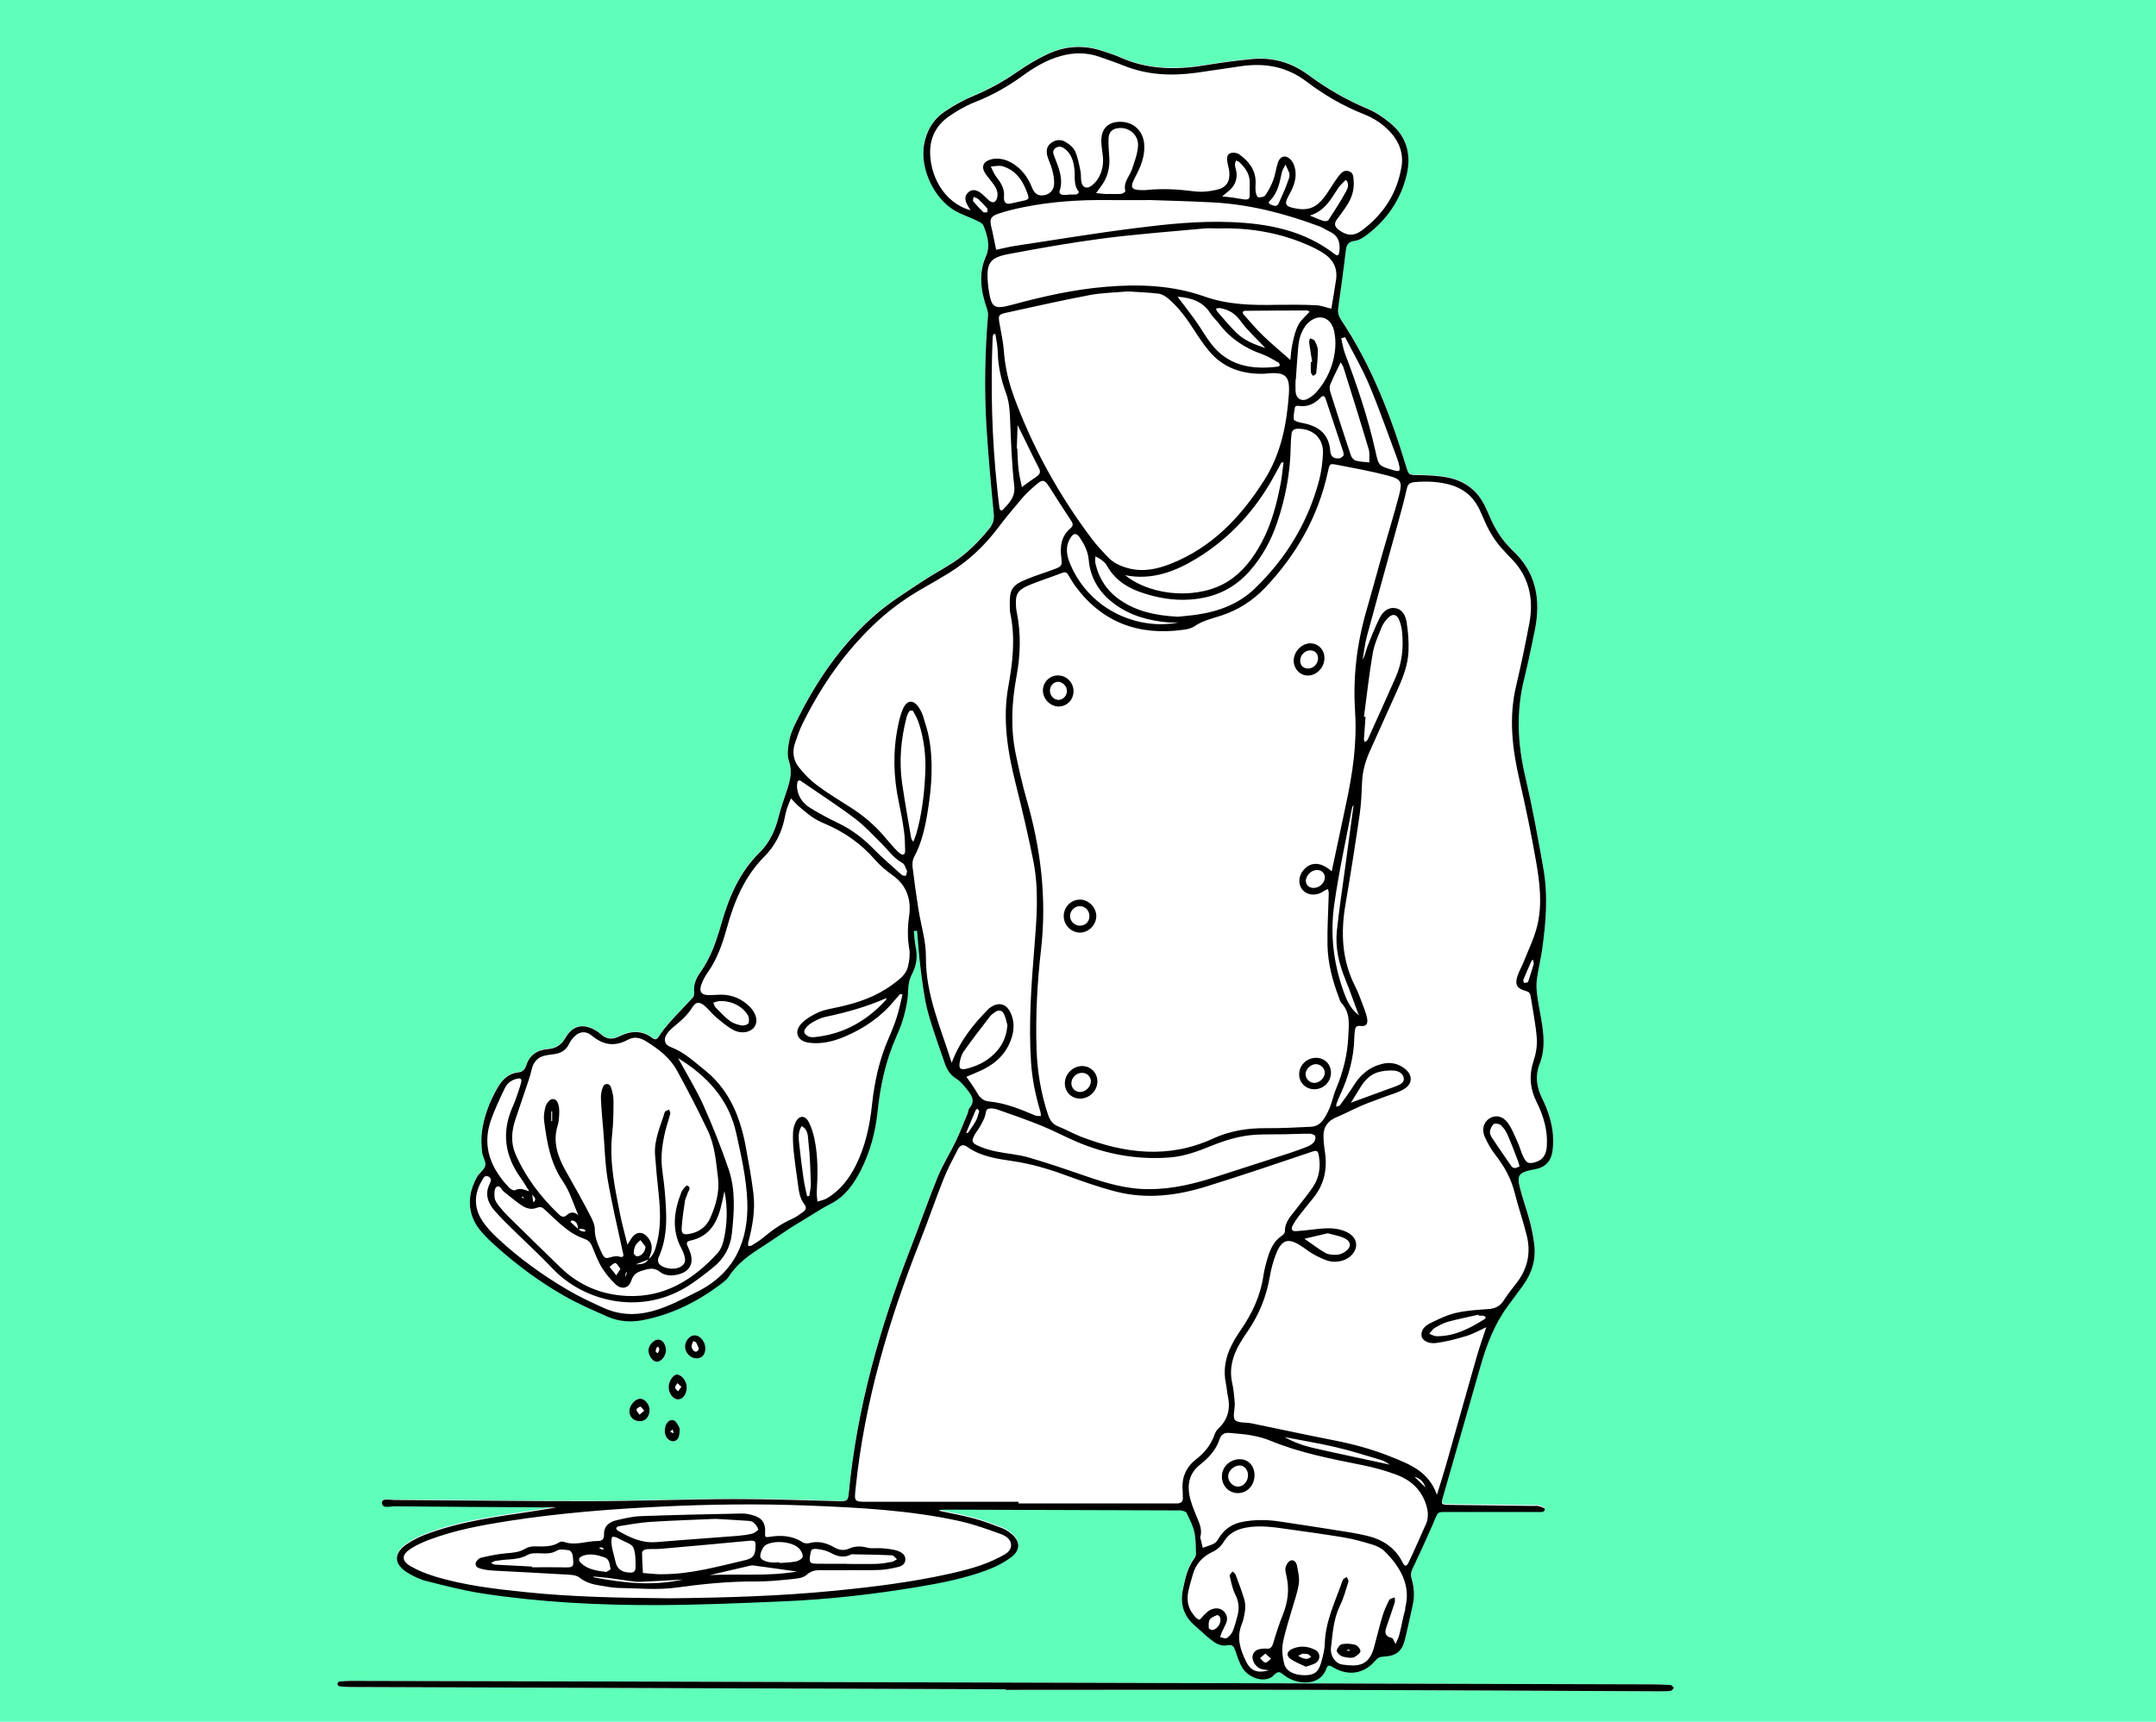<?xml version="1.0" encoding="UTF-8"?>
<svg id="Layer_1" data-name="Layer 1" xmlns="http://www.w3.org/2000/svg" version="1.1" viewBox="0 0 310.53 248">
  <defs>
    <style>
      .cls-1 {
        fill: #000;
      }

      .cls-1, .cls-2, .cls-3 {
        stroke-width: 0px;
      }

      .cls-2 {
        fill: #5fffba;
      }

      .cls-3 {
        fill: #fff;
      }
    </style>
  </defs>
  <rect class="cls-2" width="310.53" height="248"/>
  <g>
    <path class="cls-3" d="M93.56,203.1c0,.99-.6,1.65-1.49,1.62-.86-.04-1.45-.66-1.42-1.51.03-.8.85-1.71,1.54-1.73.66-.02,1.36.81,1.37,1.62Z"/>
    <path class="cls-3" d="M95.9,194.57c-.04.86-.75,1.67-1.41,1.58-.56-.07-1.15-.98-1.1-1.7.05-.7.75-1.46,1.38-1.49.63-.02,1.15.73,1.12,1.6Z"/>
    <path class="cls-3" d="M97.05,204.6c.33.11.55.6.76.95.1.18.07.44.09.55.01.93-.32,1.46-.88,1.51-.53.05-1.14-.46-1.23-1.15-.06-.37-.02-.79.11-1.14.19-.51.64-.9,1.16-.72Z"/>
    <path class="cls-3" d="M98.91,199.89c-.02.96-.58,1.7-1.27,1.68-.73-.03-1.38-.92-1.33-1.86.04-.86.73-1.8,1.27-1.72.71.1,1.35,1.01,1.33,1.89Z"/>
    <path class="cls-3" d="M98.67,194c-.02-.81.62-1.61,1.34-1.65.77-.05,1.57.87,1.59,1.82.01.91-.43,1.46-1.2,1.5-.89.04-1.7-.73-1.72-1.67Z"/>
    <path class="cls-3" d="M55,216.4c-.02-.68,1.12-.39,1.74-.39,9.41.04,18.83.18,28.24.17,6.89-.01,13.78-.28,20.67-.3,5.04-.02,10.08.17,15.12.3,1.22.03,1.37-.03,1.48-1.22,1.17-12.2,4.48-23.84,8.9-35.22,1.34-3.44,2.54-6.94,3.94-10.36.72-1.75,1.76-3.36,2.58-5.07.62-1.3,1.14-2.65,1.69-3.99.1-.26.1-.59.27-.78.83-.96.36-1.78-.26-2.54-.49-.6-.99-1.28-1.64-1.67-.95-.58-1.4-1.41-1.72-2.38-.82-2.44-1.74-4.85-2.4-7.34-.51-1.93-.74-3.94-1-5.94-.25-1.88-.36-3.76-.54-5.65-.15,0-.31.02-.46.03.09.82.12,1.65.29,2.46.28,1.33.04,2.58-.56,3.75-.43.82-.54,1.64-.56,2.55-.04,1.16-.3,2.33-.59,3.46-.27,1.02-.67,2.02-1.1,2.99-1.54,3.47-2.31,7.11-2.71,10.87-.31,2.92-1.06,5.73-2.39,8.35-1.01,1.99-2.3,3.81-4.29,4.83-1.64.83-3.1,1.87-4.67,2.78-1.8,1.05-3.44,2.29-5.18,3.39-1.91,1.21-3.68,2.44-4.91,4.38-.21.33-.53.59-.84.83-3.46,2.68-7.28,4.61-11.6,5.43-1.67.31-3.39.19-4.96-.5-2.2-.97-4.42-1.94-6.49-3.13-3.45-1.99-6.65-4.36-9.62-7.03-.71-.64-1.4-1.3-2.03-2.01-1.38-1.55-1.99-3.38-1.64-5.44.15-.86.51-1.71.91-2.49.31-.61,1.07-1.06,1.21-1.67.13-.58-.38-1.27-.45-1.93-.1-.94-.15-1.9-.04-2.83.28-2.31,1.11-4.44,2.26-6.45.67-1.17,1.55-2.07,2.97-2.22.66-.06.98-.44,1.17-1.02.49-1.52,1.61-2.22,3.15-2.34,1.14-.09,1.91-.59,2.51-1.64,1.06-1.82,2.65-2.09,4.44-.98.23.15.46.31.67.5.81.73,1.68.77,2.63.29,1.62-.81,3.22-.92,4.75.23.37.28.62.27.93-.2.51-.78,1.1-1.52,1.73-2.22,1.04-1.15,2.14-2.25,3.18-3.41.16-.17.21-.52.19-.77-.12-1.08.28-2.01.87-2.83,1.52-2.13,2.33-4.52,3.05-7.03,1.07-3.78,2.6-7.4,5.5-10.25,1.44-1.41,2.25-3.18,2.74-5.12.33-1.3.77-2.57,1.2-3.84.46-1.39.82-2.7.29-4.24-.32-.93-.11-2.1.09-3.12.18-.91.61-1.8,1.03-2.65,2.88-5.84,6.52-11.13,11.47-15.4,1.98-1.7,4.24-3.1,6.42-4.56,1.49-1,3.08-1.83,4.58-2.81,2.04-1.33,3.74-3.02,5.26-4.91.53-.65.73-1.28.65-2.14-.39-4.18-.79-8.36-1.05-12.55-.33-5.37-.22-10.74.23-16.11.02-.31-.07-.65-.18-.95-.85-2.49-1.25-4.96-.11-7.52.65-1.46.19-2.99-.38-4.41-.13-.33-.65-.56-1.03-.74-1.01-.48-2.09-.82-3.05-1.38-3.05-1.75-5.06-6.08-4.47-9.5.35-2.02,1.35-3.71,3.06-4.84,1.3-.86,2.68-1.63,4.12-2.23,2.14-.89,4.13-1.98,6.03-3.29,1.47-1.01,3.01-1.96,4.63-2.72,2.59-1.2,5.29-1.33,8.02-.38.8.28,1.6.52,2.37.86,3.94,1.76,8.02,1.83,12.19,1.15,2.26-.37,4.54-.69,6.82-.9,2.96-.27,5.65.48,8.07,2.26,2.66,1.97,5.5,3.63,8.58,4.91,1.17.49,2.27,1.24,3.25,2.05,2.36,1.93,3.05,4.53,2.38,7.42-.84,3.55-2.81,6.44-5.71,8.66-.52.4-1.16.81-1.78.88-1.04.12-1.2.69-1.3,1.55-.32,2.72-.7,5.43-1.08,8.14-.09.65.06,1.17.43,1.72,4.3,6.45,7.08,13.58,9.31,20.95.43,1.43.41,1.37,1.93,1.39,1.34.02,2.7.09,4,.33,2.38.44,4.23,1.72,5.36,3.92.31.6.57,1.22.84,1.83.69,1.61,1.59,3.09,2.83,4.34.12.12.22.26.35.37,3.47,3.17,4.16,7.13,3.27,11.53-.48,2.36-.96,4.71-1.54,7.05-1.16,4.67-.95,9.29.14,13.95,1.03,4.41,1.85,8.87,2.63,13.34.7,3.96.37,7.93-.21,11.88-.2,1.38-.56,2.75-.73,4.13-.1.77-.04,1.56.06,2.33.2,1.44.51,2.86.72,4.3.27,1.85.35,3.71-.36,5.47-.7,1.75-.46,3.38.35,5.02.85,1.72,1.44,3.53,1.57,5.46.04.67.02,1.35-.07,2.01-.18,1.44-.98,2.34-2.42,2.64-.22.05-.44.07-.66.12-1.77.4-2.05.77-1.62,2.55.38,1.57.96,3.1,1.38,4.67.29,1.07.5,2.18.66,3.28.33,2.28-.27,4.33-1.62,6.17-.73.99-1.46,1.99-2.19,2.98-1.93,2.61-3.04,5.59-3.92,8.67-1.79,6.24-3.59,12.48-5.37,18.72-.32,1.13-.3,1.18.97,1.21,3.98.06,7.95.1,11.93.15.28,0,.57-.05.84.02.33.09.91.27.91.41-.01.54-.53.44-.89.44-4.2,0-8.41-.02-12.61,0-2.2.01-1.76-.23-2.63,1.77-.94,2.15-1.92,4.29-2.93,6.41-.23.49-.29.89-.13,1.42.37,1.25.46,2.52.16,3.82-.39,1.69-.72,3.39-1.15,5.07-.4,1.56-1.27,2.23-2.88,2.33-.52.03-.9.07-1.3.54-1.64,1.96-3.92,2.33-6.12,1.02-.48-.29-.78-.42-.99.2-.91,2.58-4.21,2.34-6,.99-.61-.46-.86-.82-1.6-.03-1.09,1.15-3.51.51-4.49-1.09-.43-.7-.69-1.52-.96-2.31-.22-.61-.32-1.14-1.22-.94-.94.19-1.75-.32-2.46-.89-.78-.63-1.51-1.34-2.27-2-1.6-1.39-2.09-3.15-1.65-5.16.33-1.53.64-3.08,1.59-4.39.15-.21.3-.49.29-.74-.04-1.06,0-2.14-.24-3.15-.22-.96-.7-1.86-1.13-2.76-.09-.19-.46-.27-.72-.32-.27-.06-.56-.02-.84-.02-11.1-.04-22.19-.07-33.29-.11-.28,0-.56,0-.85.15,1.7.37,3.42.68,5.11,1.13,1.35.36,2.65.87,3.96,1.36.46.17.91.45,1.3.76,1.4,1.09,1.49,2.4.06,3.47-1.01.76-2.19,1.36-3.38,1.81-3.2,1.22-6.56,1.88-9.94,2.44-6.52,1.1-13.08,1.83-19.69,2.1-5.94.25-11.87.51-17.8.53-8.46.02-16.91-.39-25.29-1.67-2.76-.42-5.47-1.14-8.18-1.81-.91-.23-1.78-.68-2.6-1.16-2.05-1.22-2.1-2.84-.09-4.18.97-.64,2.06-1.14,3.16-1.54,3.38-1.22,6.9-1.91,10.44-2.47,2.63-.41,5.28-.77,7.92-1.25h-2.34c-7-.04-14.01-.07-21.02-.15-.64,0-1.78.41-1.8-.52Z"/>
    <path class="cls-3" d="M241.1,243.13c-.15.15-.28.4-.44.43-.56.07-1.12.07-1.68.07-16.47-.07-32.95-.17-49.42-.21-14.9-.04-29.81,0-44.71,0v-.08c-31.44-.1-62.87-.22-94.31-.33-.56,0-1.12-.04-1.67-.1-.11-.01-.26-.22-.27-.35,0-.11.15-.33.25-.33.56-.06,1.12-.1,1.67-.1,13.06.03,26.12.06,39.17.09,49.42.14,98.84.27,148.27.41.89,0,1.8.03,2.68.1.17.01.31.27.46.41Z"/>
    <g>
      <path class="cls-1" d="M223.69,163.69c-.13-1.93-.72-3.73-1.57-5.46-.81-1.64-1.05-3.26-.35-5.02.7-1.76.63-3.63.36-5.47-.21-1.44-.52-2.86-.72-4.3-.1-.77-.16-1.57-.06-2.33.18-1.38.53-2.75.73-4.13.58-3.95.91-7.92.21-11.88-.78-4.46-1.6-8.92-2.63-13.34-1.09-4.67-1.3-9.28-.14-13.95.58-2.34,1.06-4.7,1.54-7.05.89-4.4.2-8.36-3.27-11.53-.12-.11-.22-.25-.35-.37-1.23-1.25-2.14-2.73-2.83-4.34-.27-.62-.53-1.23-.84-1.83-1.13-2.2-2.98-3.48-5.36-3.92-1.31-.25-2.67-.31-4-.33-1.52-.02-1.51.03-1.93-1.39-2.23-7.37-5.01-14.5-9.31-20.95-.36-.55-.52-1.07-.43-1.72.38-2.71.76-5.42,1.08-8.14.1-.86.26-1.43,1.3-1.55.62-.07,1.26-.48,1.78-.88,2.91-2.22,4.87-5.1,5.71-8.66.68-2.89-.01-5.49-2.38-7.42-.98-.81-2.08-1.56-3.25-2.05-3.07-1.28-5.92-2.94-8.58-4.91-2.42-1.78-5.11-2.54-8.07-2.26-2.28.21-4.55.53-6.82.9-4.17.69-8.25.62-12.19-1.15-.77-.35-1.57-.59-2.37-.86-2.72-.95-5.43-.83-8.02.38-1.62.75-3.16,1.7-4.63,2.72-1.9,1.31-3.89,2.4-6.03,3.29-1.44.6-2.83,1.36-4.12,2.23-1.71,1.13-2.71,2.81-3.06,4.84-.59,3.42,1.42,7.76,4.47,9.5.96.56,2.05.89,3.05,1.38.38.18.9.41,1.03.74.57,1.41,1.02,2.94.38,4.41-1.14,2.56-.74,5.02.11,7.52.1.3.2.64.18.95-.45,5.37-.56,10.74-.23,16.11.26,4.19.65,8.37,1.05,12.55.08.85-.12,1.48-.65,2.14-1.52,1.89-3.23,3.59-5.26,4.91-1.5.97-3.09,1.81-4.58,2.81-2.18,1.46-4.44,2.86-6.42,4.56-4.95,4.27-8.59,9.56-11.47,15.4-.42.85-.85,1.73-1.03,2.65-.2,1.02-.41,2.2-.09,3.12.53,1.54.17,2.85-.29,4.24-.43,1.27-.87,2.54-1.2,3.84-.49,1.94-1.3,3.7-2.74,5.12-2.9,2.85-4.42,6.47-5.5,10.25-.72,2.51-1.52,4.9-3.05,7.03-.59.83-.99,1.75-.87,2.83.02.25-.02.59-.19.77-1.04,1.15-2.15,2.25-3.18,3.41-.63.7-1.23,1.43-1.73,2.22-.3.46-.56.48-.93.2-1.53-1.15-3.13-1.04-4.75-.23-.95.48-1.82.44-2.63-.29-.21-.19-.44-.35-.67-.5-1.8-1.12-3.39-.85-4.44.98-.6,1.05-1.38,1.54-2.51,1.64-1.54.12-2.66.81-3.15,2.34-.19.58-.51.96-1.17,1.02-1.42.15-2.3,1.06-2.97,2.22-1.15,2.01-1.98,4.15-2.26,6.45-.11.93-.06,1.89.04,2.83.07.65.58,1.35.45,1.93-.14.61-.89,1.06-1.21,1.67-.41.78-.77,1.63-.91,2.49-.35,2.05.26,3.89,1.64,5.44.63.72,1.32,1.38,2.03,2.01,2.97,2.67,6.17,5.04,9.62,7.03,2.07,1.2,4.29,2.16,6.49,3.13,1.57.69,3.29.81,4.96.5,4.31-.82,8.14-2.75,11.6-5.43.31-.24.63-.5.84-.83,1.23-1.93,3-3.17,4.91-4.38,1.74-1.1,3.39-2.34,5.18-3.39,1.56-.91,3.03-1.95,4.67-2.78,1.99-1.01,3.29-2.84,4.29-4.83,1.33-2.62,2.08-5.43,2.39-8.35.39-3.76,1.17-7.41,2.71-10.87.43-.97.83-1.97,1.1-2.99.3-1.13.56-2.3.59-3.46.02-.91.14-1.73.56-2.55.6-1.17.84-2.41.56-3.75-.17-.81-.2-1.64-.29-2.46.15-.01.31-.02.46-.03.17,1.88.29,3.77.54,5.65.26,1.99.49,4,1,5.94.66,2.49,1.58,4.9,2.4,7.34.32.97.77,1.8,1.72,2.38.65.39,1.14,1.07,1.64,1.67.62.77,1.09,1.58.26,2.54-.17.19-.17.52-.27.78-.56,1.33-1.07,2.68-1.69,3.99-.82,1.71-1.86,3.33-2.58,5.07-1.4,3.42-2.6,6.92-3.94,10.36-4.42,11.37-7.73,23.02-8.9,35.22-.11,1.18-.26,1.25-1.48,1.22-5.04-.12-10.08-.31-15.12-.3-6.89.02-13.78.29-20.67.3-9.41.01-18.83-.12-28.24-.17-.62,0-1.76-.3-1.74.39.02.93,1.16.51,1.8.52,7,.08,14.01.11,21.02.15h2.34c-2.63.48-5.28.84-7.92,1.25-3.54.56-7.06,1.25-10.44,2.47-1.1.39-2.19.89-3.16,1.54-2.01,1.33-1.96,2.96.09,4.18.81.48,1.69.93,2.6,1.16,2.71.68,5.42,1.39,8.18,1.81,8.38,1.28,16.83,1.7,25.29,1.67,5.94-.02,11.87-.28,17.8-.53,6.61-.27,13.17-1.01,19.69-2.1,3.38-.57,6.73-1.23,9.94-2.44,1.19-.45,2.37-1.05,3.38-1.81,1.43-1.07,1.34-2.39-.06-3.47-.39-.31-.84-.59-1.3-.76-1.31-.49-2.62-1-3.96-1.36-1.68-.45-3.41-.76-5.11-1.13.3-.15.57-.15.85-.15,11.1.04,22.19.07,33.29.11.28,0,.57-.03.84.02.26.06.63.14.72.32.43.89.91,1.8,1.13,2.76.23,1.02.2,2.1.24,3.15,0,.25-.14.53-.29.74-.95,1.31-1.27,2.86-1.59,4.39-.43,2.01.06,3.77,1.65,5.16.77.66,1.49,1.37,2.27,2,.71.57,1.52,1.09,2.46.89.9-.19,1.01.33,1.22.94.27.79.53,1.61.96,2.31.99,1.59,3.41,2.24,4.49,1.09.75-.79.99-.43,1.6.03,1.78,1.35,5.09,1.59,6-.99.22-.62.51-.49.99-.2,2.2,1.31,4.48.94,6.12-1.02.39-.47.77-.51,1.3-.54,1.61-.09,2.48-.77,2.88-2.33.43-1.68.76-3.38,1.15-5.07.3-1.3.21-2.57-.16-3.82-.16-.53-.1-.93.13-1.42,1.01-2.12,1.99-4.26,2.93-6.41.87-2,.43-1.76,2.63-1.77,4.2-.01,8.41.01,12.61,0,.36,0,.88.1.89-.44,0-.14-.58-.32-.91-.41-.27-.07-.56-.01-.84-.02-3.98-.05-7.95-.09-11.93-.15-1.27-.02-1.3-.08-.97-1.21,1.79-6.24,3.59-12.48,5.37-18.72.88-3.08,2-6.06,3.92-8.67.73-.99,1.46-1.99,2.19-2.98,1.35-1.85,1.95-3.89,1.62-6.17-.16-1.1-.37-2.21-.66-3.28-.42-1.57-.99-3.1-1.38-4.67-.44-1.78-.15-2.15,1.62-2.55.22-.05.44-.07.66-.12,1.44-.3,2.24-1.2,2.42-2.64.09-.66.11-1.34.07-2.01ZM195.17,102.52c.3,4.47-.34,8.82-1.27,13.16-.69,3.23-1.38,6.45-2.09,9.83-1.58-1.38-2.99-1.41-4.05-.2-.73.85-.82,1.99-.23,2.78.56.74,1.59.98,2.58.58.26-.1.48-.28.72-.41.14-.08.3-.14.44-.2.04.2.11.4.11.6-.06,2.51-.23,5.03-.18,7.54.06,2.59.73,5.09,1.65,7.51.1.27.17.57.35.76,1.35,1.44,1.07,3.18.99,4.9-.12,2.6-.75,5.08-1.76,7.48-.43,1.02-.61,2.16-1.1,3.15-.52,1.06-1.09,2.24-2.54,2.31-2.12.1-4.25.22-6.37.2-2.68-.03-5.28.38-7.69,1.49-6.42,2.96-12.76,2.17-19.08-.28-1.09-.43-2.12-1.02-3.21-1.45-.82-.31-1.21-.89-1.48-1.67-1.04-3.1-1.57-6.3-1.67-9.56-.14-4.76.1-9.52.65-14.25.85-7.41-.04-14.62-2.11-21.75-.6-2.09-1.07-4.23-1.52-6.37-.78-3.73-.6-7.47.09-11.18.57-3.07.67-6.12.07-9.18-.04-.22-.09-.44-.11-.67-.19-2.06.14-2.66,2.1-3.45,1.5-.6,3.05-1.1,4.57-1.68.39-.15.62-.06.82.28.32.52.62,1.07.98,1.57,3.89,5.32,9.18,7.24,15.59,6.36.54-.07,1.15-.19,1.59-.49,1.18-.82,2.54-1.12,3.86-1.55,2.44-.79,4.55-2.14,6.33-4,4.54-4.78,7.67-10.3,9.07-16.77.24-1.12.27-1.16,1.27-.96,2.47.48,4.95.92,7.37,1.56,1.9.49,2.1.89,1.61,2.78-.74,2.87-1.63,5.7-2.44,8.55-.76,2.69-1.48,5.4-2.26,8.08-1.39,4.78-1.98,9.66-1.64,14.62ZM193.77,141.09c.68,1.64,1.25,3.33,1.88,4.99.06.07.11.13.17.2-.07-.05-.15-.1-.22-.14-1.12-.86-1.65-2.09-2.1-3.36-1.42-3.98-1.92-8.11-1.36-12.25.65-4.76,1.71-9.47,2.6-14.19.03-.14.14-.27.22-.39-.41,3.06-.83,6.13-1.24,9.19-.4,2.98-.86,5.95-1.17,8.94-.25,2.43.29,4.76,1.23,7.01ZM189.29,127.9c-.65.04-1.14-.32-1.2-.89-.09-.77.69-1.64,1.52-1.69.62-.04,1.12.35,1.2.92.1.79-.65,1.62-1.52,1.66ZM189.19,164.58c-.24.28-.61.48-.97.62-.83.33-1.67.63-2.52.91-3.46,1.12-6.93,2.23-10.39,3.35-3.15,1.02-6.34,1.84-9.79,1.83-3.16.04-6.21-.86-9.24-1.91-2.69-.93-5.39-1.86-8.13-2.65-1.49-.43-3.08-.54-4.62-.85-.77-.15-1.52-.37-2.25-.66-1.41-.56-1.47-.83-.71-2.07.18-.29.4-.54.56-.84.25-.44.49-.88.68-1.35.17-.4.16-1.07.43-1.19.4-.19,1.01-.09,1.46.07,2.11.73,4.22,1.47,6.29,2.31,1.71.69,3.34,1.57,5.04,2.3,4.29,1.83,8.77,2.64,13.45,2.28,2.1-.16,4.04-.88,5.96-1.66,2.09-.85,4.23-1.5,6.49-1.62,1.35-.07,2.69-.03,4.04-.06,1.23-.02,2.46-.09,3.69-.08.28,0,.72.17.78.36.08.26-.04.68-.23.91ZM145.94,56.85c-.75-2.07-1.2-4.18-1.36-6.39-.1-1.33-.42-2.65-.64-3.97-.17-1.03-.1-1.2.89-1.42,4.05-.88,8.08-1.8,12.15-2.57,1.75-.33,3.56-.35,5.46-.52,1.4.09,2.91.14,4.41.32.51.06,1.04.39,1.44.73,1.46,1.25,2.59,2.78,3.62,4.39.69,1.08,1.41,2.16,2.23,3.14,2.05,2.47,4.8,3.36,7.94,3.28.17,0,.33-.04.5-.05,2.56-.22,3.23.36,3.06,2.94-.3,4.4-1.15,8.68-3.57,12.47-3.34,5.26-7.48,9.64-13.42,12-2.01.8-4.07,1.23-6.23.63-1.1-.3-2.1-.78-2.89-1.62-.77-.82-1.54-1.63-2.22-2.52-4.82-6.39-8.65-13.33-11.39-20.86ZM149.33,68.63c-.73.49-1.44,1.02-2.15,1.53-.17-.85-.38-1.68-.48-2.54-.12-.99-.12-2.01-.18-3.01h-.07c.04-1.12.07-2.25.12-3.37.49.99.97,1.99,1.46,2.97.52,1.06,1.02,2.12,1.57,3.15.29.54.26.91-.27,1.26ZM165.89,85.8c2.46.65,4.97.81,7.49.3,2.68-.54,4.88-1.86,6.68-3.92,1.75-2.01,3.01-4.31,3.86-6.82,1.22-3.57,1.92-7.24,1.98-11.02.01-.62.05-1.23.12-1.85.06-.52.41-.73.94-.73,2.15-.02,3.67,1.39,3.59,3.52-.06,1.33-.23,2.68-.57,3.97-1.61,6.04-4.76,11.2-9.25,15.53-2.3,2.21-5.17,3.29-8.28,3.75-.99.15-2,.22-2.81.31-3.09-.17-5.86-.72-8.3-2.4-1.9-1.3-3.06-3.08-3.57-5.3-.07-.31,0-.65,0-.99.28.15.58.27.81.46.31.24.65.5.83.83,1.41,2.59,3.84,3.67,6.49,4.36ZM162.07,82.86c3.84.76,7.21-.53,10.36-2.46,4.72-2.89,8.34-6.87,11.02-11.71.38-.68.73-1.38,1.11-2.06.02-.02.1-.01.31-.03-.14,1.01-.22,2-.4,2.97-.57,2.97-1.32,5.89-2.76,8.58-1.18,2.2-2.64,4.17-4.76,5.54-4.1,2.66-10.93,2.33-14.88-.82ZM187.31,60.87c-.35-.06-.93-.26-.96-.45-.07-.58.07-1.19.17-1.78.01-.09.28-.21.41-.19,1.34.23,2.4-.25,3.3-1.2.35-.36.57-.19.71.22.85,2.54,1.68,5.07,2.53,7.61.03.1.03.22.07.51-.15.12-.35.4-.59.43-.82.09-1.28-.21-1.35-1.05-.21-2.68-1.93-3.7-4.29-4.09ZM189.75,56.32c-.39.45-.88.88-1.42,1.14-.91.44-1.67-.08-1.73-1.09-.03-.56,0-1.12,0-1.68h.04c.11-1.51.19-3.02.33-4.52.06-.67.15-1.36.39-1.97.23-.61.57-1.24,1.04-1.68,1.51-1.44,3.32-.85,3.76,1.19.31,1.45.2,2.91-.17,4.33-.43,1.59-1.18,3.03-2.25,4.28ZM186.99,46.83c-.43.81-.64,1.77-.84,2.68-.19.86-.23,1.75-.3,2.34-1.31-1.15-2.64-2.26-3.89-3.46-1-.96-1.9-2.03-2.83-3.07-.25-.28-.14-.55.24-.55,2.96-.03,5.91-.04,8.86-.05.1,0,.2.08.41.17-.58.65-1.28,1.21-1.65,1.93ZM182.26,50.13c-1.72-.54-3.13-1.15-4.25-2.26-.94-.94-1.8-1.98-2.68-2.98-.1-.12-.13-.3-.2-.44.2-.02.41-.1.6-.07,1.24.22,2.18.78,2.97,1.88.96,1.34,2.23,2.46,3.56,3.88ZM175.59,46.65c1.62,2.12,3.72,3.51,6.22,4.38.83.29,1.59.79,2.37,1.22.1.06.13.27.14.41,0,.04-.17.14-.27.15-3.82.48-7.28-.12-9.74-3.46-.73-.99-1.34-2.06-2.05-3.06-.83-1.17-1.71-2.29-2.65-3.55,2.01.16,3.63.69,4.7,2.36.36.57.88,1.02,1.28,1.55ZM155.54,77.46c.65.99,1.16,1.95,1.27,3.2.22,2.57,1.49,4.64,3.54,6.21,2.34,1.8,5.06,2.54,7.95,2.79.49.04.98,0,1.46,0-5.56,1.14-12.66-1.54-15.58-8.32-.56-1.3-.79-2.57-.01-3.84.35-.57.79-.91,1.37-.04ZM193.74,48.58c1.17,2.28,2.47,4.5,3.46,6.85,1.47,3.51,2.72,7.1,4.05,10.66.1.26.18.53.24.8.24.99.12,1.11-.83.83-2.11-.62-2.09-.63-2.55-2.71-1.07-4.82-2.64-9.47-4.39-14.08-.27-.7-.37-1.46-.54-2.2.19-.06.38-.1.56-.16ZM193.1,52.19c.17.3.31.48.38.68,1.23,3.94,2.47,7.87,3.65,11.83.18.59.07,1.28.09,1.91-.65-.07-1.33-.08-1.96-.26-.29-.09-.6-.46-.7-.77-1.01-3.02-1.98-6.04-2.94-9.07-.11-.34-.16-.79-.03-1.1.44-1.07.97-2.09,1.51-3.22ZM192.88,36.35c-.07.48-.26.54-.65.25-4.41-3.42-9.58-4.4-14.97-4.61-4.55-.18-9.07.28-13.57.85-5.83.73-11.62,1.69-17.43,2.57-.93.14-1.85.38-2.78.57-.19-.89-.37-1.8-.56-2.7-.04-.17-.08-.33-.12-.49-.3-1.23-.14-1.64,1.06-2.03,1.16-.39,2.36-.67,3.57-.92,4.02-.81,8.1-1.07,12.19-1.02,1.91.02,3.81,0,6.12,0,2.68.09,5.76.17,8.84.33,5.36.27,10.49,1.6,15.5,3.47.52.2.98.54,1.49.77,1.28.62,1.5,1.7,1.33,2.96ZM143.44,25.39c-.32-.41-.49-.93-.73-1.41.59-.02,1.22-.19,1.74-.02,1.73.54,2.73,1.83,3.37,3.48.49,1.29.52,1.28-.8,1.56-.49.1-.98.22-1.47.32q-1.01.21-.95-.94c.15-1.17-.46-2.08-1.16-2.99ZM151.9,22.65c-.19-.48-.41-.97.15-1.34.57-.38,1.07-.1,1.5.28.8.72,1.06,1.68,1.19,2.69.15,1.14-.19,2.36.66,3.36.02.02-.2.35-.33.36-.38.05-.77.02-1.16.02v.04c-.34,0-.68.04-1-.02-.14-.02-.36-.31-.33-.41.64-1.79-.07-3.39-.68-4.99ZM159.77,22.69c-.05-.89-.14-1.8-.11-2.68.02-1.02.57-1.51,1.58-1.57,1.45-.09,2.77,1.04,2.67,2.6-.07,1.14-.51,2.26-.88,3.36-.35,1.03-1.29,1.87-.94,3.12.02.09-.36.38-.58.4-.55.06-1.12.02-1.67.02h0c-.23.01-.45.02-.67,0-.44-.03-.87-.08-1.3-.12.25-.34.49-.69.74-1.02.91-1.22,1.25-2.6,1.17-4.1ZM178.02,24.52c-.06-.27-.14-.55-.15-.82,0-.19.09-.38.15-.57.15.06.33.09.44.19.89.82,1.58,1.77,1.54,3.04-.09,2.69.5,2.59-2.31,2.12-.44-.07-.88-.1-1.67-.19.46-.38.72-.57.96-.78.93-.79,1.31-1.78,1.06-2.99ZM182.9,28.91c1.15-1.12,1.4-2.59,1.72-4.06.09-.4.35-.77.54-1.14.19.41.38.83.56,1.25.02.04,0,.11,0,.52-.13.36-.35,1.04-.62,1.7-.25.62-.55,1.2-.8,1.82-.3.72-.47.8-1.22.49-.31-.13-.48-.29-.18-.57ZM188.66,31.05c2.23-.7,3.07-2.43,4.1-3.99.3-.43.72-.78,1.08-1.16.55.56.28,1.22.02,1.7-.77,1.41-1.65,2.76-2.53,4.11-.09.14-.5.18-.72.11-.57-.17-1.12-.43-1.96-.77ZM142.19,30.57c-.19,0-.47.08-.57-.02-.51-.49-.99-1.01-1.45-1.56-.08-.09.02-.34.06-.63.34.15.57.2.71.35.44.41.86.85,1.25,1.31.09.11.01.36.01.55ZM141.18,27.74c-.52-.37-1.14-.54-1.7-.05-.55.48-.52,1.07-.23,1.68.14.28.31.54.54.92-4.01-1.13-5.93-5.26-5.82-8.65.07-2.02,1.01-3.68,2.66-4.84,1.14-.79,2.36-1.52,3.65-2.03,2.47-.97,4.76-2.22,6.9-3.78,1.72-1.25,3.54-2.36,5.63-2.93,1.89-.52,3.76-.52,5.62.15,1.15.41,2.33.8,3.47,1.26,3.38,1.36,6.86,1.49,10.4,1.01,2.17-.3,4.32-.64,6.48-.95,3.41-.49,6.55.06,9.37,2.2,2.55,1.94,5.3,3.54,8.29,4.72,1.47.58,2.78,1.44,3.86,2.63,1.27,1.41,1.87,3.09,1.56,4.96-.64,3.83-2.63,6.86-5.72,9.16-1.19.88-2.23.76-3.38-.14-.55-.43-.62-.88-.21-1.44.5-.67,1.01-1.35,1.46-2.05.68-1.06,1.06-2.22.96-3.49-.04-.57-.02-1.19-.67-1.41-.72-.25-1.15.25-1.54.75-.23.31-.46.64-.67.96-.34.51-.65,1.04-1.01,1.55-1.44,2.11-2.76,2.59-5.18,1.93-.66-.19-.8-.56-.56-1.12.25-.56.58-1.09.82-1.65.5-1.17.66-2.39.1-3.58-.19-.4-.63-.85-1.04-.94-.62-.15-1.02.38-1.19.94-.25.8-.35,1.65-.64,2.43-.29.77-.68,1.52-1.14,2.19-.17.23-.7.33-1.04.28-.16-.02-.32-.52-.36-.83-.06-.44,0-.89,0-1.34,0-1.81-1.02-3.04-2.38-4.02-.31-.22-.88-.29-1.23-.16-.56.19-.54.78-.46,1.3.07.44.22.87.27,1.31.14,1.42-.35,2.31-1.73,2.65-1.07.26-2.23.38-3.31.24-2.3-.29-4.57-.43-6.87-.19-.17.02-.33.02-.5.02-1.73,0-1.95-.33-1.15-1.85.79-1.5,1.45-3.02,1.31-4.78-.14-1.83-1.43-3.12-3.25-3.21-1.88-.09-2.97.94-2.93,2.83.02.73.16,1.45.23,2.17.11,1.15-.11,2.24-.72,3.22-.26.41-.63.8-1.04,1.07-.56.38-1.14.15-1.31-.51-.14-.54-.04-1.12-.15-1.66-.21-.97-.38-1.98-.78-2.88-.26-.56-.86-1.04-1.41-1.36-.65-.38-1.42-.32-2.06.17-.68.52-.72,1.23-.5,1.97.2.64.51,1.25.67,1.9.17.64.3,1.31.28,1.97-.02.92-.6,1.52-1.38,1.67-.86.16-1.43-.13-1.81-1.09-.45-1.12-1.06-2.09-1.97-2.88-.97-.83-2.08-1.36-3.37-1.28-.51.04-1.15.24-1.47.6-.44.51-.19,1.17.2,1.7.37.49.77.96,1.13,1.46.39.56.65,1.18.45,1.89-.19.7-.65.82-1.2.33-.42-.37-.8-.8-1.25-1.12ZM142.28,40.75c-.23-2.86.25-3.65,3.07-4.17,4.51-.85,9.03-1.65,13.58-2.24,4.83-.62,9.69-.98,14.53-1.43.67-.06,1.35,0,2.02,0,4.71-.14,9.25.67,13.54,2.68.6.28,1.2.61,1.75.99,1.38.94,1.94,2.26,1.63,3.93-.1.55-.17,1.1-.26,1.65-.13.77-.27,1.54-.39,2.31-.73-.17-1.46-.47-2.19-.5-1.89-.09-3.8-.09-5.7-.06-3.52.07-6.99,0-10.41-1.21-4.6-1.62-9.42-1.8-14.27-1.38-4.48.38-8.84,1.35-13.17,2.52-2.92.8-3.22.58-3.66-2.43-.03-.22-.04-.44-.06-.67ZM142.97,48.63c0-.16.07-.31.1-.47.1-.02.2-.03.3-.05.12.88.32,1.76.34,2.64.04,2.04.5,4,1.19,5.89.39,1.08.51,2.16.56,3.28.15,3.35.24,6.72.62,10.05.19,1.65-.73,2.48-1.62,3.44-.28.3-.49-.01-.52-.32-.12-.94-.22-1.89-.32-2.83-.77-7.2-.94-14.41-.65-21.64ZM76.13,155.62c.18-.52.33-1.06.46-1.6.25-1.09.9-1.78,2.01-1.99.44-.09.88-.14,1.33-.2.88-.14,1.57-.55,1.99-1.37.1-.2.21-.4.33-.58.83-1.2,1.92-1.59,3-.69,1.7,1.4,3.33,1.6,5.23.56.85-.46,1.73-.28,2.55.23,1.78,1.1,3.45,2.36,4.47,4.22,1.56,2.84,3.05,5.72,4.44,8.65,1.02,2.15,1.2,4.54,1.48,6.86.23,1.99-.31,3.89-1.11,5.71-.58,1.33-1.64,2.09-3.07,2.33-.78.14-1.1-.02-1.06-.82.07-1.33.29-2.65.48-3.97.05-.32.25-.62.33-.94.1-.43.69-.93-.01-1.25-.12-.06-.71.6-.86,1.01-1.05,2.7-1.42,5.41.05,8.1.06.1.1.2.15.3.56,1.31.46,1.88-.36,2.33-.91.49-2.59.22-3.09-.55-.12-.19-.13-.56-.04-.77,1.48-3.2,1.17-6.55.89-9.9-.12-1.39-.41-2.78-.44-4.17-.02-1.15.15-2.33.38-3.47.21-1.09.6-2.15.88-3.23.04-.17-.11-.39-.18-.59-.21.12-.57.21-.62.38-.6,2.02-1.56,3.99-1.39,6.17.13,1.85.31,3.68.51,5.52.24,2.34.36,4.69-.21,7.01-.22.89-.43,1.82-1.2,2.44.14-.4.31-.78.38-1.2.15-.83-.14-1.55-.74-2.13-.6-.59-1.33-.57-1.91.06-.26.28-.43.63-.81,1.21-.4-1.64-.79-3.02-1.07-4.43-.75-3.78-1.56-7.56-1.13-11.47.18-1.6.19-3.23.19-4.85,0-.65-.16-1.34-.38-1.96-.2-.57-.93-.57-1.14-.01-.2.51-.31,1.09-.29,1.63.07,1.62.22,3.23.36,4.84.19,2.28.23,4.59.61,6.84.59,3.46,1.41,6.89,2.15,10.33.12.53.35,1.06-.59.78-.2-.07-.44-.03-.67,0-.43.06-.98.35-1.25.17-.36-.24-.54-.8-.75-1.25-.41-.92-.77-1.84-.74-2.89,0-.52-.25-1.09-.49-1.59-.6-1.2-1.25-2.38-1.89-3.55-.59-1.08-1.22-2.14-1.81-3.21-1.14-2.05-1.91-4.17-1.15-6.57.15-.47.17-.99.21-1.49.02-.38.02-.78-.04-1.16-.1-.57-.33-1.22-.99-1.12-.36.06-.8.61-.92,1.02-.2.68-.31,1.45-.22,2.15.41,3.04.88,6.04,2.72,8.7.99,1.44,1.49,3.21,2.2,4.84l.07.05-.06-.03c-.54-.5-1.1-.53-1.65-.04-.44.4-.78.27-1.15-.09-2.62-2.49-4.78-5.33-6.24-8.65-.71-1.61-.59-3.28-.06-4.92.62-1.91,1.3-3.81,1.93-5.72ZM77.35,173.98c.63-.28.91.08,1.29.43.98.91,1.94,1.87,3.01,2.68.74.57,1.6,1.04,2.48,1.35.6.22.91.52,1.14,1.07.43,1.03.81,2.1,1.39,3.05.55.89,1.24,1.73,2.01,2.45.88.81,1.88.58,2.26-.54.29-.86.71-1.17,1.56-1.43.97-.3,1.71-.52,2.6.2.43.35,1.17.52,1.74.48,2.71-.24,3.21-1.88,2.46-3.63-.09-.2-.17-.41-.27-.62-.19-.39-.09-.65.33-.74,3.1-.64,4.11-2.99,4.68-5.7.1-.49.2-.97.31-1.46.49,2.41.42,4.8-.13,7.15-.15.64-.43,1.32-.86,1.79-3.5,3.84-7.66,6.43-13.06,6.17-3.63-.17-6.87-1.5-9.53-4.07-2.49-2.41-4.97-4.84-7.45-7.28-.52-.51-1.01-1.05-1.46-1.62-.27-.35-.56-.76-.61-1.17-.06-.51-.06-1.3.24-1.54.52-.4.75.41,1.11.68.84.65,1.64,1.35,2.51,1.94.66.44,1.46.7,2.23.35ZM75.15,172.54c.02-.07.06-.13.08-.19.1.08.22.17.32.25-.14-.02-.27-.04-.4-.06ZM76.65,172.07c.19.31.68.53.3,1.02-.03.04-.1.04-.15.06-.06-.36-.1-.72-.15-1.09ZM82.17,176.02s.13-.22.19-.22c.72.09.85.64.9,1.22-.36-.33-.73-.66-1.09-1ZM83.31,177.07c.14-.02.28-.06.43-.06.19.02.37.07.54.14.03.01-.01.19-.02.28-.2-.04-.4-.04-.58-.12-.14-.05-.25-.16-.36-.25ZM87.79,182.49c.28-.2.65-.62.85-.54.3.11.49.54.72.85-.27.41-.44.67-.6.91-.32-.41-.64-.81-.96-1.22ZM90.08,184.01c0-.18,0-.36.03-.54.02-.11.09-.21.14-.31,0,.1.03.22,0,.32-.05.18-.12.35-.18.52ZM91.76,180.97c-.17,0-.48-.3-.48-.46,0-.37.08-.77.25-1.1.15-.3.46-.52.71-.78.28.36.56.73.73.94-.04.8-.62,1.39-1.22,1.4ZM93.37,181.44c-.39.67-1.1.66-1.8.69.6-.23,1.2-.46,1.8-.69ZM79.53,160.07v1.41s-.09,0-.13,0v-1.37s.09-.03.13-.04ZM70.67,161.48c.55-1.63,1.31-3.19,2.05-4.75.35-.73,1-1.19,1.82-1.36.45-.09.64.09.52.54-.09.38-.2.75-.33,1.12-.28.79-.52,1.59-.87,2.35-1.64,3.66-1.19,7.07,1.13,10.29.44.62.83,1.29,1.24,1.93-.67-.17-1.3-.56-2.05-.15-.17.09-.63-.14-.83-.35-2.59-2.73-3.95-5.84-2.68-9.62ZM100.48,186.04c-2.1,1.05-4.15,2.17-6.45,2.81-2.43.67-4.77.59-7.05-.43-1.78-.8-3.57-1.64-5.25-2.63-3.58-2.1-6.94-4.53-9.99-7.36-.85-.79-1.69-1.66-2.31-2.63-1.19-1.86-1.15-3.82-.03-5.72.2-.34.41-.91,1-.57.44.25.3.65.12,1.03-.71,1.46-.27,2.73.72,3.86.73.84,1.53,1.64,2.33,2.42,2.03,2.01,4.15,3.93,6.11,6,4.25,4.47,12.19,6.7,18.98,2.69,1.44-.85,2.76-1.9,4.07-2.95,1.54-1.24,2.46-2.86,2.68-4.87.34-3.13.56-6.29-.48-9.31-1.07-3.11-2.28-6.19-3.63-9.19-1.04-2.31-2.4-4.49-3.63-6.76,4.17,2.55,7.3,5.92,8.37,10.81.71,3.22,1.46,6.49,1.59,9.76.22,5.63-1.76,10.33-7.13,13.03ZM116.55,172.29c-.1,0-.21.02-.31.02-.16-.79-.36-1.57-.48-2.37-.24-1.71-.47-3.42-.65-5.13-.09-.88-.19-1.78.35-2.59.97.48.89,1.49.98,2.29.23,1.98.28,3.99.35,5.99.02.59-.15,1.18-.23,1.78ZM130.96,136.65c.14.8.02,1.68-.16,2.49-.28,1.27-1.25,1.94-2.28,2.7-2.33,1.72-4.92,2.6-7.68,3.21-.98.22-2.01.36-2.92.76-.9.39-1.82.93-2.49,1.63-1.14,1.19-.58,2.54,1.06,2.76,1.83.25,3.57-.19,5.23-.9,2.76-1.18,5.2-2.84,7.12-5.2.25-.3.51-.59.78-.88.02-.02.11,0,.37.02-.27,1.1-.48,2.18-.81,3.22-.35,1.12-.8,2.22-1.27,3.29-1.3,3.01-1.97,6.17-2.32,9.42-.32,3.02-.96,5.97-2.33,8.71-.97,1.94-2.27,3.61-4.15,4.73-.41.25-.92.33-1.38.48-.03-.48-.12-.96-.09-1.43.15-2.52.19-5.04-.32-7.53-.18-.86-.44-1.75-.85-2.53-.53-.99-1.41-.94-1.88.07-.21.44-.35.96-.37,1.44-.04.89,0,1.8.09,2.68.15,1.5.37,3,.58,4.49.15,1.1.23,2.25.95,3.18.38.48.24.83-.17,1.12-.5.36-1,.74-1.56.99-1.56.68-2.92,1.65-4.21,2.73-.51.43-1.1.77-1.67,1.13-.12.07-.3.04-.45.06-.01-.16-.07-.33-.02-.48.62-2.34,1.05-4.72.75-7.14-.29-2.33-.72-4.65-1.15-6.95-.2-1.1-.49-2.19-.83-3.25-.98-2.99-2.58-5.58-5.07-7.56-1.53-1.22-2.96-2.58-4.85-3.28-.85-.31-1.1-1.05-.6-1.83.3-.46.73-.85,1.15-1.2.96-.78,1.86-1.58,2.53-2.66.52-.85,1.02-.89,1.8-.25.6.5,1.07,1.16,1.67,1.66.81.67,1.63,1.39,2.56,1.86,1.15.57,2.4.27,2.92-.46.58-.81.32-1.97-.72-3-1.13-1.1-2.5-1.67-4.09-1.67-.56,0-1.12.07-1.68.07-1.15,0-1.52-.51-1.11-1.59.21-.57.51-1.13.86-1.63,1.38-1.94,2.14-4.12,2.78-6.42,1.04-3.8,2.53-7.42,5.39-10.3,1.54-1.55,2.51-3.42,2.94-5.56.09-.44.18-.88.31-1.31.17-.52.4-1.03.6-1.54.36.37.69.77,1.08,1.11.64.55,1.28,1.09,1.96,1.57.55.38,1.16.69,1.78.95,2.83,1.19,5.28,2.89,7.3,5.23.73.84,1.61,1.57,2.52,2.22,2.07,1.47,2.71,3.52,2.38,5.89-.23,1.57-.25,3.1.01,4.67ZM127.68,143.76c-.02.1-.03.22-.09.29-2.61,2.86-5.78,4.74-9.65,5.27-.7.09-1.51.27-2.02-.44-.3-.42.27-1.18,1.3-1.73.54-.29,1.11-.56,1.7-.68,3.01-.63,5.95-1.46,8.76-2.7ZM102.75,144.43c.25-.07.51-.16.77-.22.1-.02.22,0,.68,0,1.22.1,2.6.62,3.49,1.98.2.3.25.86.11,1.2-.1.22-.68.38-1.01.32-.58-.11-1.2-.3-1.67-.65-.75-.56-1.39-1.27-2.05-1.94-.17-.17-.22-.45-.33-.68ZM114.83,112.75c.06-.31.25-.45.59-.21,2.57,1.78,5.21,3.48,7.71,5.36,1.41,1.07,2.63,2.41,3.9,3.66.94.94,1.68,2.07,2.92,2.73.38.2.52.87.7,1.2-.1.38-.14.66-.19.67-.19,0-.44-.01-.57-.13-1.41-1.27-2.87-2.51-4.19-3.86-1.47-1.5-3.1-2.71-5-3.62-1.36-.65-2.69-1.36-3.97-2.15-.97-.6-1.69-1.47-1.89-2.65-.06-.32-.06-.67,0-.99ZM131.24,120.73c-.45-2.64-.93-5.28-1.31-7.93-.46-3.2-.16-6.36.64-9.47.09-.32.23-.64.42-.9.06-.09.47-.09.51-.02.3.53.6,1.07.8,1.64.81,2.41,1.09,4.91.96,7.44-.14,2.91-.48,5.79-1.28,8.6-.1.36-.26.71-.44,1.18-.15-.27-.27-.39-.3-.54ZM138.2,153.2c.1-.59.25-1.23.59-1.72,1.22-1.73,2.52-3.4,3.81-5.08.2-.25.49-.45.77-.64.53-.36,1.01-.19,1.25.34.27.6.38,1.26.48,1.58-.16,1.87-.86,3.12-1.93,4.16-1.15,1.12-2.55,1.78-4.1,2.14-.67.15-.98-.09-.86-.78ZM139.17,155.12c.85-.37,1.72-.71,2.54-1.12,1.93-.98,3.34-2.43,4-4.52.38-1.22.39-2.44-.16-3.61-.62-1.3-1.7-1.57-2.89-.76-.09.06-.19.13-.27.21-2.17,2.2-4.11,4.57-5.32,7.77-1.6-5.13-3.76-9.87-3.71-15.24.02-2.31-.73-4.63-1.09-6.95-.31-1.99-.59-3.98-.83-5.97-.06-.48-.01-1.06.21-1.46,1.14-2.11,1.62-4.41,1.99-6.73.56-3.5.81-7.02.15-10.53-.2-1.04-.53-2.05-.85-3.07-.13-.42-.34-.83-.58-1.2-.81-1.22-1.74-1.15-2.33.22-.33.76-.52,1.59-.69,2.41-.76,3.68-.66,7.34.12,11,.29,1.37.55,2.75.74,4.13.13.94.15,1.9.17,2.85,0,.56-.3.71-.73.39-.27-.2-.51-.44-.73-.68-.49-.54-.98-1.08-1.44-1.64-1.45-1.74-3.15-3.17-5.06-4.38-1.61-1.02-3.25-2.01-4.76-3.15-.98-.73-1.85-1.63-2.6-2.58-.8-1.02-.97-2.26-.53-3.51.33-.95.65-1.91,1.1-2.81,2.78-5.62,6.33-10.68,11-14.92,2-1.82,4.2-3.34,6.55-4.67,1.17-.66,2.33-1.35,3.47-2.04,2.8-1.72,5.15-3.92,7.13-6.56,1.07-1.43,2.24-2.8,3.39-4.17.43-.51.92-.98,1.41-1.43,1.76-1.58,1.75-1.57,2.99.41.86,1.38,1.76,2.73,2.65,4.09.25.39.49.76,0,1.17-1.36,1.13-1.56,2.62-1.35,4.26.15,1.16.07,1.26-1.09,1.69-1.31.49-2.65.89-3.94,1.43-2.08.86-2.44,1.47-2.39,3.71.01.39-.01.79.07,1.17.75,3.52.36,7.02-.27,10.5-.88,4.79-.11,9.46,1.06,14.11.92,3.69,1.8,7.39,2.54,11.12.81,4.1.48,8.25.14,12.38-.45,5.47-.83,10.94-.49,16.43.15,2.47.64,4.87,1.35,7.24.06.2.06.43.08.64-.26-.01-.54.04-.77-.05-2.17-.92-4.33-1.81-6.71-2.04-.78-.07-1.3-.51-1.69-1.22-.46-.82-1.04-1.57-1.57-2.34ZM140.55,159.86c.03-.07.23-.15.25-.12.1.1.26.27.23.36-.13.47-.25.96-.49,1.38-.34.62-.77,1.18-1.16,1.76-.07-.04-.14-.07-.21-.1.46-1.09.91-2.18,1.38-3.27ZM138.35,219.15c1.9.42,3.75,1.09,5.59,1.75.77.27,1.68.71,1.68,1.68,0,.96-.92,1.34-1.65,1.73-2.3,1.21-4.8,1.85-7.31,2.41-5.42,1.2-10.92,1.88-16.43,2.42-7.92.78-15.87,1.01-23.82,1.09-6.89-.06-13.78-.17-20.64-.88-4.46-.46-8.91-.97-13.21-2.29-1.17-.36-2.33-.82-3.39-1.43-1.37-.79-1.36-1.67-.01-2.54.84-.54,1.77-.96,2.71-1.31,3.63-1.36,7.44-2.07,11.25-2.67,7.37-1.15,14.78-1.73,22.22-2.09,7-.34,14-.42,21-.15,7.38.29,14.77.67,22.02,2.27ZM170.34,214.75c.02.28,0,.56.02.84.09.75-.29,1.01-.98.98-.28-.01-.56,0-.84,0h-21.85v-.24c-7.23,0-14.46,0-21.68,0-2.04,0-1.98,0-1.76-2.08,1.27-12.24,4.71-23.91,9.21-35.31,1.2-3.02,2.24-6.09,3.44-9.1.57-1.45,1.33-2.83,2.04-4.23.28-.57.7-.88,1.35-.42,1.99,1.43,4.35,1.73,6.66,2.08,2.57.38,5.02,1.1,7.45,1.99,2.41.88,4.85,1.75,7.34,2.39,4.41,1.13,8.81.58,13.08-.76,5.08-1.58,10.12-3.28,15.16-4.99.68-.23.86-.12.97.55.28,1.62.08,3.15-.83,4.51-.75,1.12-1.62,2.14-2.43,3.21-.73.97-1.66,1.84-1.62,3.22,0,.21-.25.49-.45.62-1.1.73-1.62,1.84-1.99,3.02-.28.91-.53,1.84-.67,2.78-.42,2.89-1.64,5.44-3.28,7.82-.48.69-.92,1.41-1.3,2.16-.89,1.75-1.22,3.59-.81,5.54.12.54.14,1.11.26,1.66.41,1.83.1,3.44-1.33,4.76-.23.22-.43.53-.54.83-.51,1.49-1.42,2.65-2.65,3.6-1.49,1.15-2.15,2.68-1.97,4.56ZM174.51,234.8c-.09-.06-.41-.16-.41-.28-.02-.41-.06-.91.14-1.22.2-.31.68-.48,1.06-.65.07-.04.31.13.38.25.38.68-.27,1.86-1.17,1.91ZM200.65,237.21s-.06.01-.09.02c.03-.01.06-.02.09-.03.03-.02.06-.05.09-.07-.02.03-.05.06-.08.08ZM202.43,231.71c-.36,1.23-.56,2.51-.88,3.75-.12.48-.36.91-.55,1.37-.19-.33-.32-.85-.57-.9-1.03-.23-.99-.83-.73-1.6.4-1.15.8-2.31,1.18-3.47.07-.23.01-.51.01-.76-.28.12-.69.17-.8.38-.38.73-.73,1.51-.97,2.3-.45,1.5-.81,3.03-1.22,4.54-.78,2.81-2.49,2.73-4.55,2.46-1.03-.14-1.78-1.28-1.65-2.4.24-2.05.35-4.12,1.28-6.05.54-1.1.86-2.3,1.23-3.47.06-.19-.14-.47-.22-.71-.2.15-.52.25-.59.44-1.03,3.01-2.5,5.88-2.59,9.16-.03.99-.3,1.99-.59,2.94-.39,1.24-1,1.6-2.25,1.62-1.51.02-2.73-.54-3.01-1.65-.24-.95-.36-2.01-.19-2.97.3-1.64.86-3.23,1.31-4.84.35-1.24.81-2.46.99-3.72.12-.85-.1-1.76-.27-2.63-.09-.44-.45-.91-.96-.69-.32.14-.61.62-.68.99-.09.41.06.88.15,1.31.41,1.87.19,3.66-.52,5.43-.54,1.35-.99,2.73-1.4,4.12-.17.57-.39.91-1.02.82-.11-.01-.23,0-.34,0-.7.04-1.36.16-1.6.96-.18.63.31,1.58,1.07,1.92.39.17.85.16,1.28.23-1.62.48-2.62.14-3.3-1.25-.83-1.68-1.41-3.41-.65-5.31.25-.62.39-1.29.48-1.95.07-.54.07-1.13-.08-1.64-.36-1.22-.82-2.42-1.27-3.62-.07-.18-.28-.3-.43-.44-.15.2-.46.44-.42.6.22.92.39,1.88.81,2.71.56,1.09.59,2.13.27,3.25-.2.7-.37,1.41-.66,2.07-.17.38-.5.76-.86.96-.21.12-.61-.09-.93-.15.07-.22.14-.46.23-.68.2-.46.46-.89.64-1.35.25-.63.12-1.23-.36-1.7-.56-.52-1.24-.49-1.88-.21-.35.15-.62.46-.91.72-.27.23-.56.74-.75.7-.33-.07-.61-.45-.85-.75-.79-.99-.95-2.14-.7-3.33.17-.82.42-1.62.65-2.43.42-1.49,1.38-2.55,2.75-3.2.75-.35,1.3-.84,1.72-1.53.71-1.18,1.79-1.74,3.13-2,2.03-.39,4.01-.08,6,.2,2.71.38,5.42.75,8.12,1.2,1.37.23,2.72.6,4.05,1.01.63.19,1.31.48,1.77.92,2.21,2.14,3.99,4.96,3.01,8.34ZM183.07,238.93c-.27.2-.56.57-.82.56-.27-.02-.51-.41-.77-.64.22-.19.44-.37.77-.65.32.28.57.51.82.73ZM205.31,219.7c-.81,1.78-1.57,3.59-2.42,5.35-.3.64-.57.63-.88,0-1.06-2.12-2.86-3.27-5.06-3.81-1.62-.4-3.29-.62-4.94-.89-2.54-.41-5.08-.78-7.62-1.17-1.78-.28-3.56-.3-5.34.02-1.46.26-2.6.97-3.41,2.22-.21.33-.42.72-.73.9-.52.29-1.12.43-1.68.64-.12-.51-.24-1.01-.36-1.51.31-1.02-.06-1.89-.43-2.78-.45-1.07-.91-2.18-1.13-3.31-.31-1.68.07-3.22,1.51-4.36,1.25-.98,2.32-2.11,2.83-3.67.23-.68.7-.99,1.41-.92,1.06.1,2.12.16,3.16.35.93.17,1.87.4,2.75.77,4.27,1.76,8.77,2.62,13.27,3.52,1.69.34,3.38.81,4.99,1.42,2.08.79,3.59,2.24,4.23,4.46.27.94.29,1.86-.14,2.78ZM185.02,207.01c2.45.48,4.92.88,7.36,1.45,2.22.52,4.41,1.22,6.6,1.87.43.13.81.42,1.2.65-3.73-.81-7.46-1.59-11.18-2.44-1.38-.32-2.72-.83-3.98-1.53ZM203.73,212.73c.83.2,1.31.76,1.59,1.53-.53-.51-1.06-1.02-1.59-1.53ZM205.39,214.38s.08.1.12.15c-.03-.02-.08-.04-.1-.07-.01-.02-.02-.05-.02-.08ZM218.27,168.25c-.17.03-.44-.07-.54-.2-.96-1.36-1.9-2.75-2.82-4.13-.18-.27-.36-.64-.31-.93.06-.39.27-.87.57-1.08.21-.14.8-.02,1.02.19.39.36.72.85.94,1.35.56,1.27,1.03,2.58,1.54,3.87.04.1.06.22.19.68-.07.04-.32.2-.59.25ZM222.79,165.09c-.07,1.07-.45,1.96-1.6,2.3-.97.29-1.31.2-1.76-.71-.35-.7-.54-1.47-.86-2.18-.41-.91-.78-1.87-1.35-2.68-.72-1.05-1.75-1.26-2.63-.75-.86.51-1.23,1.55-.75,2.66.4.91.91,1.81,1.52,2.6,1.29,1.66,2.28,3.42,2.8,5.48.51,2.06,1.22,4.07,1.73,6.13.64,2.55.12,4.88-1.52,6.95-.62.8-1.25,1.59-1.79,2.44-.54.85-1.25,1.17-2.22,1.24-1.56.11-3.14.2-4.66.55-1.28.3-2.52.89-3.71,1.49-.68.34-1.35.89-1.25,1.82.07.62.94,1.17,2.09,1.03,1.48-.19,2.95-.59,4.39-1.02.99-.3,1.91-.83,2.85-1.26-.46,1.41-.97,2.82-1.38,4.25-1.48,5.16-2.92,10.34-4.39,15.5-.38,1.34-.81,2.67-1.34,4.38-1.2-3.34-3.87-4.36-6.5-5.42-2.7-1.1-5.5-1.86-8.37-2.42-3.96-.77-7.89-1.64-11.84-2.44-.81-.17-1.95-.01-2.37-.49-.39-.47.01-1.57-.04-2.39-.07-1-.16-2.01-.38-2.99-.44-2.05.09-3.88,1.1-5.62.36-.63.77-1.23,1.18-1.83,1.6-2.35,2.65-4.91,3.13-7.72.21-1.2.52-2.42.99-3.54.78-1.88,1.71-2.12,3.4-1.06.62.38,1.18.86,1.81,1.22.73.41,1.49.8,2.28,1.03.57.16,1.23.14,1.81,0,1.25-.28,2.15-1.3,2.17-2.27.02-.97-.68-1.73-2.03-2.16-1.43-.46-2.88-.25-4.33-.09-.78.09-1.56.19-2.33.23-.54.03-.72-.31-.49-.76.26-.49.57-.97.91-1.41.68-.89,1.4-1.75,2.1-2.62,1.58-1.95,2.04-4.18,1.67-6.63-.12-.77-.21-1.56-.21-2.33,0-1.31.67-2.18,1.91-2.68,1.23-.51,2.41-1.16,3.64-1.68,1.13-.48,2.3-.87,3.44-1.31.88-.33,1.83-.57,2.63-1.06,1.23-.75,1.25-2.01.12-2.91-.98-.78-2.1-1.01-3.33-.7-1.78.44-3.07,1.53-4.03,3.07-.62.99-1.31,1.93-2.01,2.88-.1.13-.36.14-.54.21.02-.15,0-.32.06-.46.15-.42.32-.83.51-1.24,1.21-2.62,1.99-5.35,2.04-8.26,0-.33.05-.67.09-1,.06-.52.21-.74.86-.67.76.08,1.01-.29.91-1-.07-.44-.2-.88-.36-1.3-.44-1.15-.83-2.33-1.38-3.42-1.91-3.76-2.09-7.71-1.39-11.79.73-4.3,1.41-8.61,2.04-12.93.23-1.55.28-3.12.35-4.69.07-1.54.46-2.98,1.08-4.37,1.31-2.91,2.62-5.83,3.93-8.73.84-1.85,1.6-3.73,1.68-5.77.06-1.38-.06-2.78-.27-4.15-.14-.88-.54-1.81-1.55-2.02-1.09-.22-1.87.49-2.31,1.35-.69,1.33-1.23,2.75-1.78,4.15-.24.62-.33,1.29-.7,1.9.2-1.13.33-2.28.62-3.39,1.47-5.46,2.99-10.9,4.49-16.35.44-1.62.89-3.24,1.25-4.87.15-.67.44-.9,1.11-.96,1.63-.14,3.24-.1,4.84.3,2.02.5,3.53,1.64,4.46,3.52.27.56.52,1.12.76,1.68.71,1.67,1.65,3.18,2.92,4.48.23.24.44.51.68.74,2.81,2.68,3.58,5.99,2.87,9.69-.57,3.02-1.2,6.04-1.91,9.03-1.06,4.55-.53,8.99.5,13.46.89,3.87,1.7,7.76,2.38,11.67.54,3.09.94,6.24.18,9.34-.43,1.78-1.27,3.46-1.94,5.16-.29.73-.7,1.41-.93,2.15-.36,1.17-.04,1.73,1.2,2.07.46.12.65.31.72.75.3,1.99.72,3.97.88,5.97.09,1.09-.09,2.26-.44,3.3-.7,2.1-.55,4.03.43,6,.98,1.97,1.61,4.06,1.46,6.31ZM214,189.75s-.08.2-.15.25c-2.14,1.34-4.34,2.51-6.96,2.48-.34,0-.68-.23-1.02-.35.25-.28.44-.65.75-.83.62-.36,1.27-.72,1.96-.91,1.44-.39,2.91-.68,4.36-1.01.01.04.02.09.04.14.22,0,.44-.02.66.01.14.02.26.12.36.22ZM187.88,178.44c1.11-.26,2.22-.52,3.36-.79.85.24,1.68.36,2.42.72.99.47,1,1.31.08,1.94-.35.24-.81.42-1.23.44-.54.02-1.17-.01-1.62-.27-1.05-.6-2.01-1.36-3.01-2.04ZM194.53,158.91l.04-.06c.47-.76.93-1.52,1.4-2.27.6-.96,1.38-1.79,2.48-2.12.72-.22,1.52-.28,2.27-.25.68.03,1.39.41,1.47,1.13.07.72-.68.93-1.23,1.17-.25.11-.52.19-.78.28-1.86.68-3.73,1.36-5.6,2.05l-.06.07ZM196.45,103.26c.41-3.04.74-6.1,1.26-9.13.22-1.3.8-2.55,1.3-3.8.2-.51.56-.97.95-1.36.62-.62,1.23-.5,1.56.33.23.56.37,1.18.43,1.78.2,2.2,0,4.37-.9,6.41-1.33,3.02-2.69,6.03-4.05,9.03-.07.16-.28.26-.43.39-.04-.15-.13-.31-.12-.46.07-1.06.15-2.12.23-3.18-.07,0-.15-.02-.22-.02ZM220.91,138.85c-.22.69-.49,1.64-.81,2.57-.04.11-.36.16-.56.17-.04,0-.18-.31-.14-.42.37-.93.77-1.84,1.18-2.75.03-.07.15-.12.24-.17.01.1.03.2.09.6Z"/>
      <path class="cls-1" d="M241.1,243.13c-.15.15-.28.4-.44.43-.56.07-1.12.07-1.68.07-16.47-.07-32.95-.17-49.42-.21-14.9-.04-29.81,0-44.71,0v-.08c-31.44-.1-62.87-.22-94.31-.33-.56,0-1.12-.04-1.67-.1-.11-.01-.26-.22-.27-.35,0-.11.15-.33.25-.33.56-.06,1.12-.1,1.67-.1,13.06.03,26.12.06,39.17.09,49.42.14,98.84.27,148.27.41.89,0,1.8.03,2.68.1.17.01.31.27.46.41Z"/>
      <path class="cls-1" d="M100.01,192.35c-.72.04-1.36.84-1.34,1.65.02.93.83,1.7,1.72,1.67.77-.04,1.22-.59,1.2-1.5-.02-.95-.81-1.87-1.59-1.82ZM100.27,194.71c-.36.06-.75-.54-.64-.94.06-.21.15-.41.23-.6.12.06.25.12.38.18.14.31.34.61.41.94.02.12-.23.39-.39.43Z"/>
      <path class="cls-1" d="M92.19,201.48c-.69.02-1.51.93-1.54,1.73-.03.85.56,1.47,1.42,1.51.88.04,1.49-.62,1.49-1.62,0-.8-.71-1.64-1.37-1.62ZM92.11,203.78c-.16-.23-.41-.46-.44-.72-.02-.12.36-.42.57-.42.16,0,.32.33.54.59-.28.23-.48.39-.67.55Z"/>
      <path class="cls-1" d="M97.58,198c-.54-.07-1.23.86-1.27,1.72-.04.94.6,1.83,1.33,1.86.69.02,1.25-.72,1.27-1.68.02-.88-.62-1.79-1.33-1.89ZM97.67,200.44c-.15-.19-.42-.36-.43-.56-.02-.2.21-.42.33-.64.17.16.35.31.57.52-.2.28-.33.48-.48.67Z"/>
      <path class="cls-1" d="M94.78,192.96c-.63.02-1.33.78-1.38,1.49-.05.72.54,1.62,1.1,1.7.65.09,1.37-.72,1.41-1.58.03-.88-.49-1.63-1.12-1.6ZM94.74,194.94c-.1-.08-.28-.15-.29-.25-.02-.19.06-.38.1-.56.08-.04.17-.09.25-.14.06.14.18.28.16.41-.02.19-.15.36-.23.53Z"/>
      <path class="cls-1" d="M97.81,205.55c-.21-.35-.43-.84-.76-.95-.52-.18-.98.22-1.16.72-.13.35-.17.77-.11,1.14.1.69.7,1.2,1.23,1.15.56-.05.89-.58.88-1.51-.01-.11.02-.37-.09-.55ZM96.94,206.44c-.13-.06-.27-.13-.43-.21.22-.19.29-.25.36-.31.05.13.1.26.14.39.01.04-.04.09-.06.14Z"/>
      <path class="cls-1" d="M155.54,129.59c-1.33,0-2.4,1.14-2.33,2.49.06,1.27,1.16,2.3,2.41,2.26,1.24-.04,2.3-1.17,2.28-2.42-.03-1.25-1.12-2.33-2.36-2.34ZM155.56,133.35c-.75,0-1.4-.59-1.44-1.33-.05-.79.67-1.52,1.46-1.49.75.03,1.33.65,1.33,1.43,0,.8-.55,1.37-1.35,1.38Z"/>
      <path class="cls-1" d="M155.88,153.56c-1.33,0-2.47,1.1-2.51,2.43-.03,1.27.91,2.25,2.18,2.26,1.33.01,2.47-1.09,2.51-2.41.03-1.26-.93-2.26-2.18-2.28ZM155.61,157.3c-.71.03-1.3-.53-1.3-1.25,0-.79.67-1.48,1.49-1.51.74-.02,1.31.51,1.32,1.22,0,.76-.73,1.51-1.51,1.54Z"/>
      <path class="cls-1" d="M152.46,97.29c-1.23-.04-2.24.93-2.25,2.17,0,1.19,1.01,2.26,2.18,2.31,1.22.05,2.22-.93,2.23-2.18.01-1.23-.95-2.25-2.15-2.29ZM152.44,100.82c-.66-.02-1.2-.6-1.22-1.31-.02-.72.54-1.31,1.2-1.3.64.02,1.24.64,1.25,1.31.02.69-.57,1.31-1.23,1.3Z"/>
      <path class="cls-1" d="M188.77,92.67c-1.26-.02-2.43,1.17-2.44,2.49,0,1.2.94,2.18,2.09,2.15,1.28-.03,2.37-1.23,2.34-2.57-.02-1.17-.88-2.04-1.99-2.07ZM188.39,96.3c-.68,0-1.15-.49-1.12-1.17.02-.75.64-1.4,1.36-1.44.7-.04,1.18.4,1.21,1.09.02.82-.65,1.53-1.45,1.52Z"/>
      <path class="cls-1" d="M189.54,152.38c-1.36,0-2.46,1.1-2.42,2.44.03,1.25,1.06,2.15,2.33,2.08,1.29-.08,2.28-1.15,2.25-2.44-.03-1.2-.94-2.08-2.16-2.09ZM189.21,155.99c-.68-.05-1.24-.71-1.16-1.38.08-.7.8-1.33,1.5-1.32.69.01,1.3.63,1.26,1.3-.04.75-.85,1.46-1.6,1.4Z"/>
      <path class="cls-1" d="M129.37,223.41c-.72-.23-1.51-.31-2.28-.38-.72-.07-1.47.08-2.15-.09-.91-.24-1.78-.25-2.62.12-.8.35-1.46.24-2.21-.19-1.09-.62-2.26-.94-3.54-.59-.29.08-.72.05-.96-.11-1.51-.99-3.15-1.06-4.85-.78-.57.1-.59-.07-.56-.6.09-1.45-.47-2.17-1.86-2.55-.48-.13-.99-.23-1.49-.22-4.86.1-9.73.2-14.59.38-1.16.04-2.33.33-3.47.59-1.06.25-1.84.85-1.79,2.09.02.67-.33.91-.92.9-1.6-.01-3.19.71-4.82.14-.2-.07-.5-.08-.65.02-1.15.75-2.42.62-3.7.61-.43,0-.91.12-1.28.35-.86.52-1.78.57-2.73.65-1.22.11-2.43.36-3.62.64-.31.07-.69.46-.76.76-.12.55.41.75.84.85.54.14,1.1.21,1.65.24,3.63.2,7.26.37,10.9.59.52.03,1.15.1,1.54.41.88.69,1.87.99,2.93,1.15.88.13,1.77.33,2.66.35,2.8.04,5.63.33,8.37-.05,3.83-.53,7.65-.91,11.52-.88,1.73.01,3.47-.17,5.19-.35.71-.07,1.59-.16,2.05-.6.82-.77,1.69-.69,2.62-.67,1.12.01,2.23,0,3.36,0v-.02c1.51,0,3.02.04,4.53-.02.83-.03,1.67-.2,2.48-.38.54-.12,1.14-.33,1.23-.99.1-.75-.47-1.16-1.04-1.35ZM89.12,219.85c1.49-.23,2.98-.52,4.48-.62,3.07-.2,6.15-.29,9.47-.44,1.32.08,2.88.16,4.44.27.33.02.72.03.96.21.32.25.62.63.73,1.01.04.13-.5.54-.83.63-.7.18-1.43.27-2.15.33-3.9.31-7.81.57-11.71.9-2.07.17-3.81-.66-5.52-1.65-.12-.07-.27-.28-.23-.36.04-.13.23-.27.36-.28ZM108.82,222.87c-.07,1.16-.31,1.6-1.54,1.88-3.86.89-7.7,1.99-11.72,2.01-.28,0-.56.02-.84,0-.71-.05-1.41-.11-2.12-.17-.05-.99-.12-1.99-.12-2.98,0-.15.36-.43.57-.44.72-.07,1.46,0,2.18-.07,4.18-.36,8.36-.75,12.54-1.14.98-.09,1.1-.01,1.04.92ZM88.83,221.49c.2.09.4.19.6.3.62.36,1.54.59,1.78,1.12.36.83.32,1.86.33,2.8,0,.74-.32.89-1.12.8-.94-.11-1.55-.55-1.76-1.51-.14-.65-.34-1.3-.49-1.95-.07-.33-.08-.67-.11-.9,0-.82.12-.92.76-.66ZM86.65,222.89c.13.03.24.15.36.24-.09.03-.19.06-.3.09-.14-.07-.28-.15-.43-.23.12-.04.25-.12.36-.1ZM80.81,225.77c-1.4-.03-2.8,0-4.19,0v-.11c-1.79-.09-3.57-.18-5.36-.28-.18-.01-.35-.16-.52-.25.19-.09.36-.23.55-.27.66-.1,1.33-.19,1.99-.22.96-.06,1.86-.18,2.73-.67.49-.27,1.19-.24,1.8-.22.84.03,1.61.09,2.41-.39.44-.27,1.17-.13,1.75-.04.21.03.48.44.51.7.22,1.82.2,1.8-1.67,1.75ZM83.99,224.09c1.06-.36,2.09-.09,3.09.25.74.25.71,1.06.86,1.68.02.1-.51.35-.62.42-1.47-.18-2.68-.39-3.62-1.26-.49-.46-.37-.85.29-1.08ZM85.69,227.25c-.1-.02-.19-.1-.29-.16,0,0,0,0-.01,0,.72.07,1.44.11,2.15.2.99.12,1.97.29,2.96.42.55.07,1.1.17,1.65.15,1.94-.07,3.88-.2,6.22-.33-4.52.99-8.6.46-12.68-.28ZM102.19,226.9c1.9-.44,3.8-.89,5.7-1.33.22-.05.45-.09.66-.06,2.04.27,4.07.56,6.24.87-4.23.72-8.44.3-12.6.51ZM114.6,224.93c-.75.15-1.54.15-2.31.22,0-.04,0-.07,0-.1-.5,0-1.01.07-1.49-.02-.44-.09-1.01-.26-1.22-.59-.28-.44.29-1.66.71-1.89,1.23-.7,3.71-.51,4.75.45.32.3.61.84.57,1.25-.02.27-.62.61-1.01.69ZM128.46,224.98c-.71.13-1.43.27-2.15.29-1.46.04-2.91.01-4.36.01v-.02c-1.45,0-2.91.02-4.36-.01-.92-.02-1.06-.18-.92-1.12.13-.93.18-1.09,1.09-.99.65.07,1.33.24,1.9.55.95.52,1.86.75,2.86.26.05-.02.1-.06.16-.06,1.93.04,3.85.06,5.78.15.25,0,.49.37.73.57-.24.12-.47.31-.72.36Z"/>
      <path class="cls-1" d="M189.42,237.66c-1.1-.56-2.26-.64-3.4-.09-.71.35-.78.96-.1,1.43.67.46,1.46.74,2.15,1.08.58-.2,1.03-.28,1.4-.51.77-.47.75-1.49-.05-1.91ZM188.33,238.94c-.21.04-.45,0-.65-.07-.25-.08-.48-.23-.71-.35.25-.12.49-.25.62-.31.38.03.62,0,.81.08.18.07.31.25.46.38-.18.09-.35.24-.54.27Z"/>
      <path class="cls-1" d="M195.23,236.94c-.61-.17-1.31-.22-1.94-.1-.31.06-.68.55-.76.9-.04.22.36.65.65.8.38.19.85.19,1.24.27.27-.04.52-.01.68-.12.33-.23.82-.53.84-.83.02-.3-.4-.82-.72-.91ZM194.24,237.81c-.09,0-.17-.06-.27-.09.08-.04.15-.1.23-.1.09,0,.18.06.28.09-.09.04-.17.09-.24.09Z"/>
      <path class="cls-1" d="M178.56,210.19c-1.46.04-2.57,1.12-2.57,2.51,0,1.33.99,2.36,2.27,2.38,1.38.02,2.44-1.12,2.43-2.61-.01-1.33-.92-2.3-2.13-2.27ZM178.35,214.15c-.75.03-1.47-.72-1.46-1.49.01-.79.83-1.56,1.65-1.56.65,0,1.17.57,1.21,1.31.05.91-.6,1.71-1.41,1.73Z"/>
      <path class="cls-1" d="M188.67,48.74c-.04.21-.13.42-.11.62.13.93.29,1.85.43,2.77-.06,0-.13.02-.19.02,0,.5-.03,1,.02,1.5.01.17.2.33.31.5.16-.13.43-.24.45-.38.11-1.1.24-2.21.23-3.32,0-.47-.25-.97-.48-1.4-.09-.17-.44-.21-.67-.31Z"/>
    </g>
  </g>
</svg>